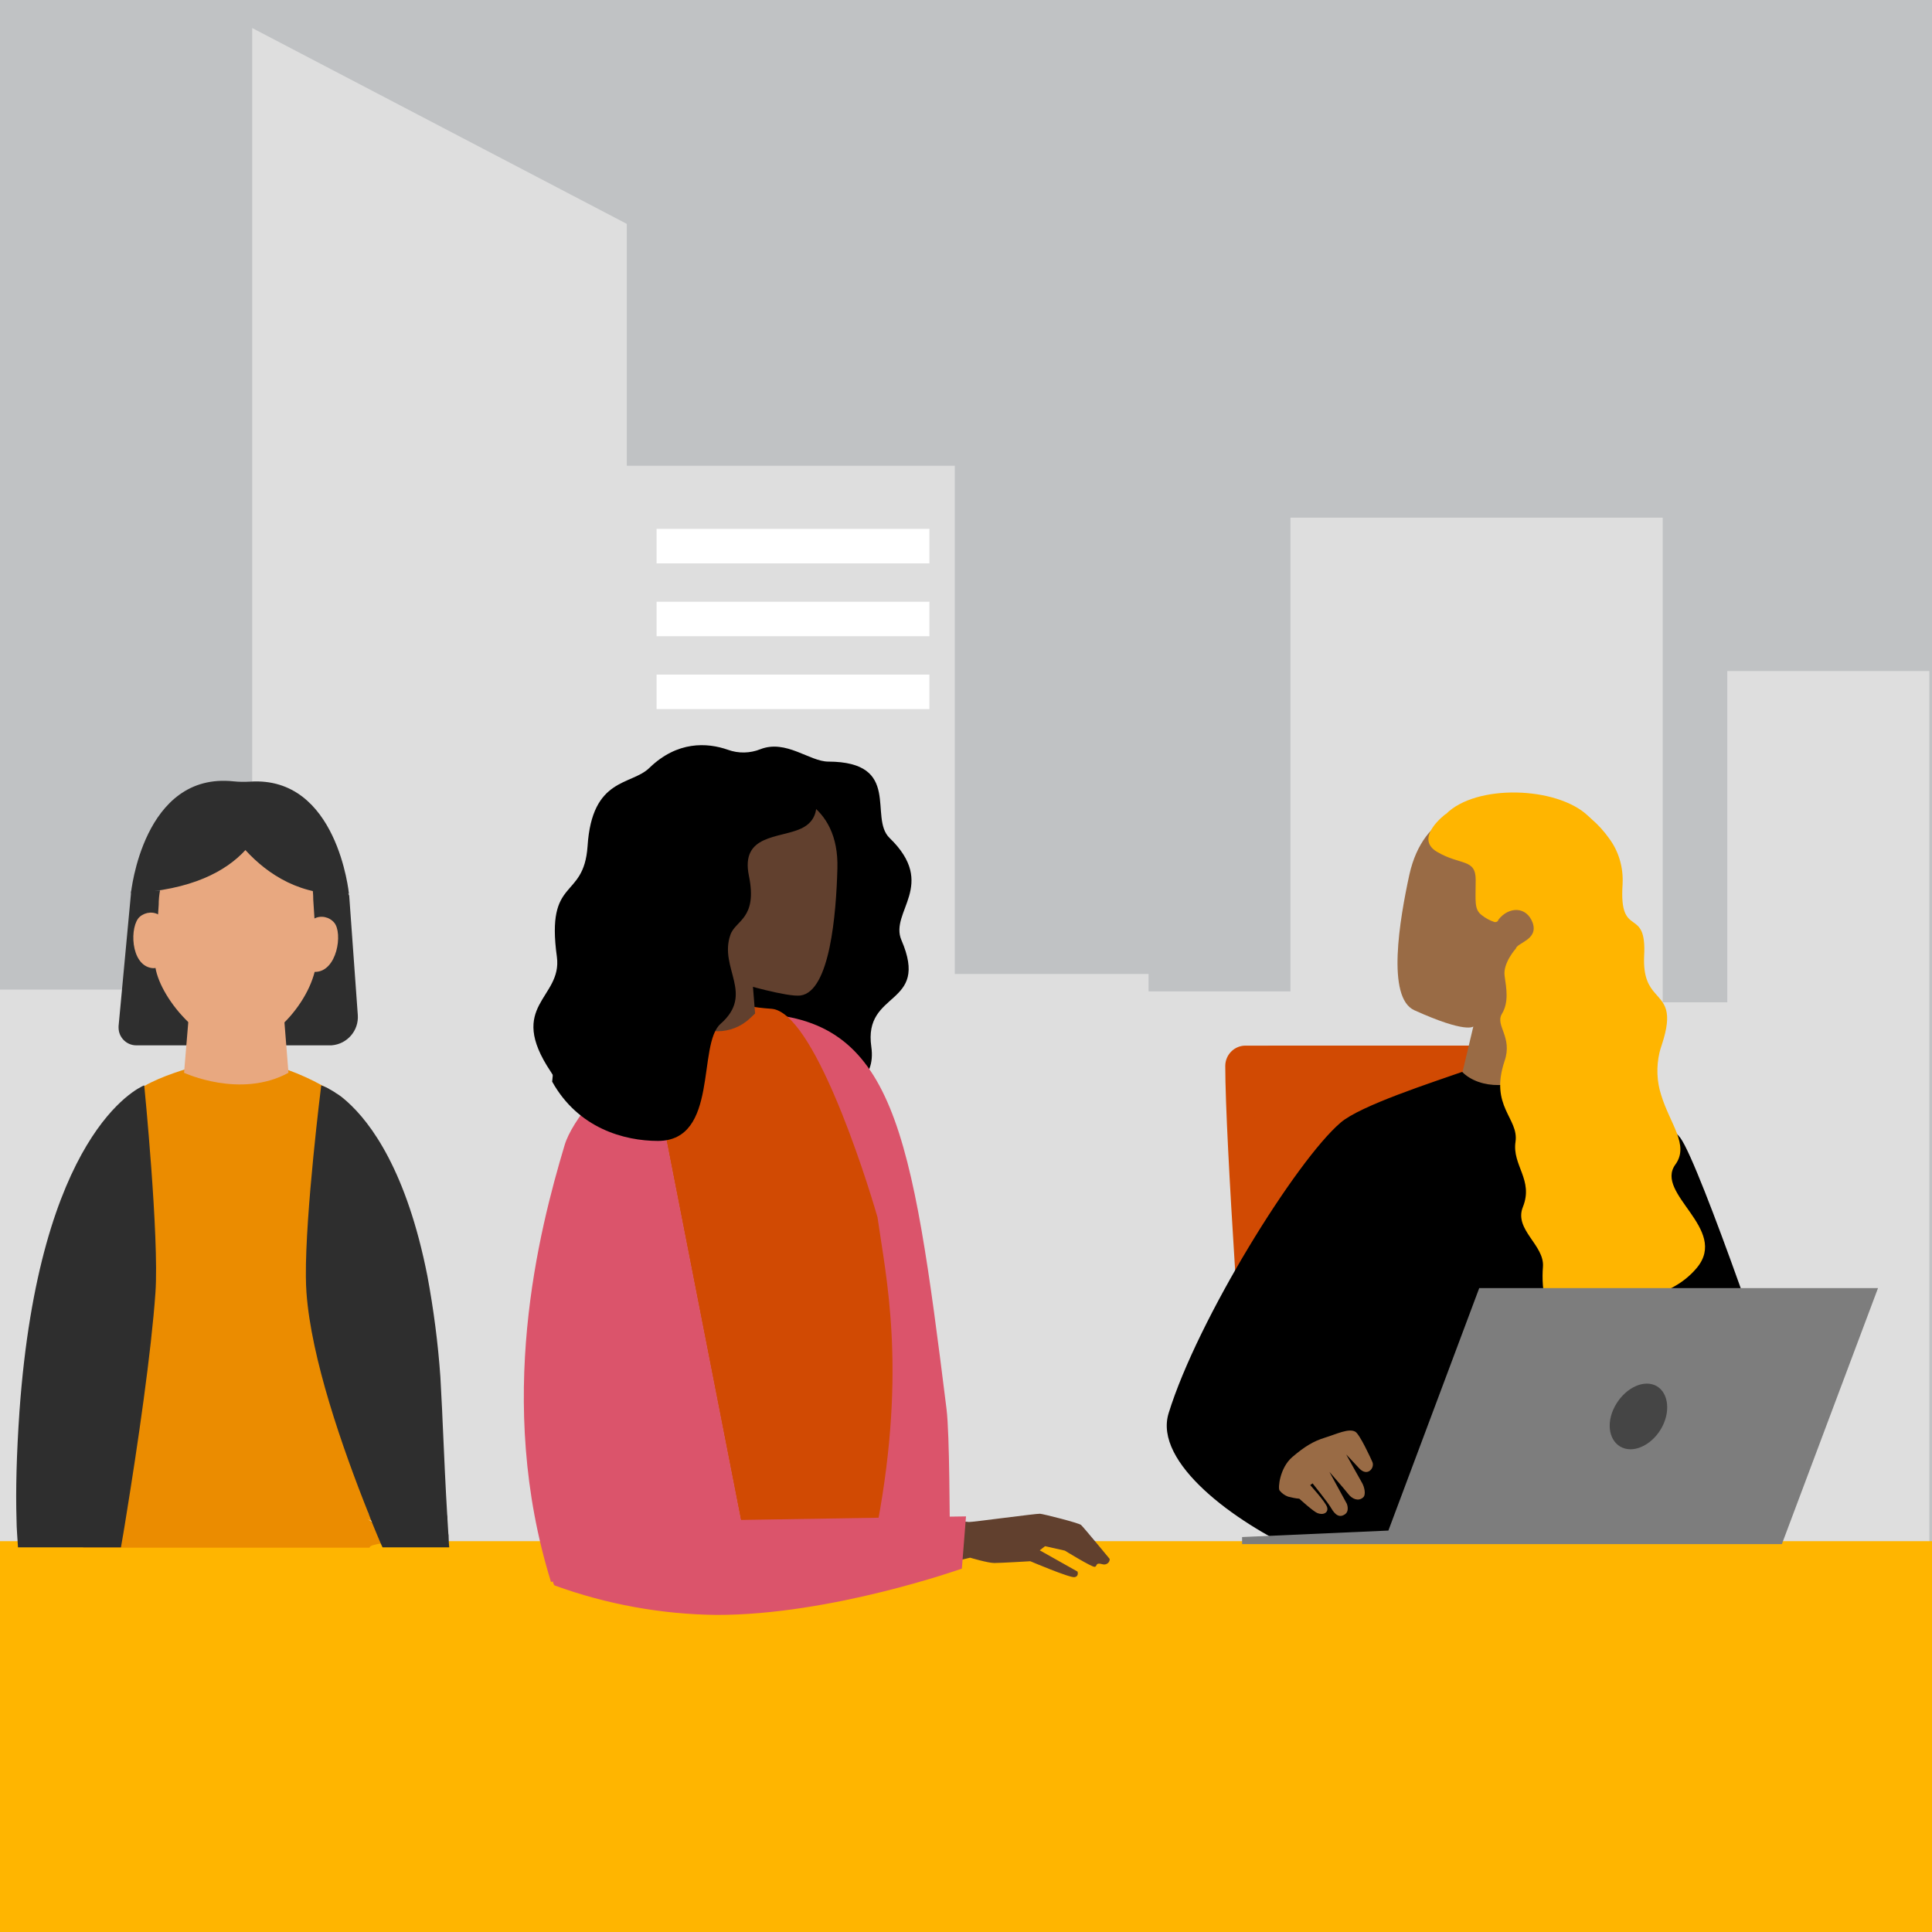 <?xml version="1.0" encoding="utf-8"?>
<!-- Generator: Adobe Illustrator 26.0.2, SVG Export Plug-In . SVG Version: 6.00 Build 0)  -->
<svg version="1.1" id="Layer_1" xmlns="http://www.w3.org/2000/svg" xmlns:xlink="http://www.w3.org/1999/xlink" x="0px" y="0px"
	 viewBox="0 0 655 655" style="enable-background:new 0 0 655 655;" xml:space="preserve">
<rect x="0" y="0" width="655" height="655" fill="#333333" stroke="none"/>
<style type="text/css">
	.st0{clip-path:url(#SVGID_00000096022661238030379370000001010673702429326489_);}
	.st1{fill:#C0C2C4;}
	.st2{fill:#DEDEDE;}
	.st3{fill:#FFFFFF;}
	.st4{clip-path:url(#SVGID_00000150782167158516834130000015149933540228599969_);}
	.st5{fill:#D14A03;}
	.st6{fill:#996B45;}
	.st7{fill:#FFB500;}
	.st8{clip-path:url(#SVGID_00000087401126496343331650000011714650476246806682_);}
	.st9{fill:#7D7D7D;}
	.st10{clip-path:url(#SVGID_00000065072614845110722080000010938897481123035549_);}
	.st11{fill:#454545;}
	.st12{clip-path:url(#SVGID_00000092420036651236192300000000794728675799314055_);}
	.st13{fill:#2E2E2E;}
	.st14{fill:#EB8C00;}
	.st15{fill:#E8A880;}
	.st16{fill:#DB546B;}
	.st17{fill:#61402E;}
</style>
<g>
	<defs>
		<rect id="SVGID_1_" width="655" height="655"/>
	</defs>
	<clipPath id="SVGID_00000011020315082078977320000005812082464610884790_">
		<use xlink:href="#SVGID_1_"  style="overflow:visible;"/>
	</clipPath>
	<g style="clip-path:url(#SVGID_00000011020315082078977320000005812082464610884790_);">
		<rect class="st1" width="655" height="547.5"/>
		<polygon class="st2" points="207.8,157.9 207.8,335.5 0,335.5 0,576.1 654.1,576.1 654.1,227.5 585.6,227.5 585.6,339.8 
			563.7,339.8 563.7,175.5 437.5,175.5 437.5,336.1 389.4,336.1 389.4,330.2 323.7,330.2 323.7,157.9 		"/>
		<rect x="222.6" y="179.3" class="st3" width="92.5" height="11.7"/>
		<rect x="222.6" y="204" class="st3" width="92.5" height="11.7"/>
		<rect x="222.6" y="228.7" class="st3" width="92.5" height="11.7"/>
		<g>
			<defs>
				<rect id="SVGID_00000095330986030928646290000012203511355023486390_" width="655" height="655"/>
			</defs>
			<clipPath id="SVGID_00000162342863012963351430000005398251446212664208_">
				<use xlink:href="#SVGID_00000095330986030928646290000012203511355023486390_"  style="overflow:visible;"/>
			</clipPath>
			<g style="clip-path:url(#SVGID_00000162342863012963351430000005398251446212664208_);">
				<path class="st5" d="M579.6,509c0,4.2-3.4,7.5-7.5,7.5H445.8c-4.1,0-17.4,0.1-21.5-5c-3-41.3-8.9-124.9-8.9-150.1
					c0-3.9,3.2-7,7-6.9h118.3c3.9,0,7,3.1,7,6.9L579.6,509z"/>
				<path class="st5" d="M589.4,509c0,4.2-3.4,7.5-7.5,7.5h0H455.7c-4.2,0-17.4,10.1-17.4,5.9c0,0-13.6-127.1-13.6-161
					c0-3.9,3.2-7,7-6.9H550c3.8,0,7,3.1,7,6.9L589.4,509z"/>
				<path class="st6" d="M512.8,275.3c-12.9-3.9-30.2-0.4-35,21.3c-3.3,15.2-7.8,41.6,1.7,45.9c17.7,8,20,5.5,20,5.5l-5.8,24.4
					c14.1,5.5,32.3-9.9,32.3-9.9l-3.7-26.4c0,0,33.8-46.3-8.7-59.2L512.8,275.3z"/>
				<path d="M606.8,486.3c-2.5-9.9-30.5-91.5-37.1-100.5c-5.8-8-37.2-19-48.4-22.7c-7.2,6.2-19.5,6.4-25.6,0.3
					c-9.9,3.5-34.5,11.4-41.2,17.2c-15,12.8-48.5,66.7-58.3,98.5c-5.2,16.8,22.5,37,44.6,47c0,0-0.5-0.1-1.1,5.1
					c3.3,1.6,130.3-2.2,130.3-2.2C580,524.2,615.8,521.6,606.8,486.3"/>
				<path class="st6" d="M459.5,485.4c1.5,0.9,5.2,8.9,5.8,10.3c0.8,2-1.7,5.1-4.5,2.1c-2.2-2.4-4.4-4.7-4.4-4.7s4.4,8,5.3,9.5
					s1.5,4.2,0.4,5.1c-1.6,1.4-3.7,0.5-5-1.2s-6.4-7.5-6.4-7.5l5.9,10.8c0,0,1.1,2.6-0.8,3.7c-2.4,1.5-3.9-1.2-4.8-2.7s-6-7.9-6-7.9
					l-0.8,0.6c0,0,5.1,5.6,5.7,7.4s-1.1,2.9-3.2,2.1c-1.4-0.5-6.2-4.9-6.2-4.9c-1.3-0.1-2.6-0.4-3.8-0.7c-1.1-0.4-2.1-1.1-2.9-2.1
					c-0.6-0.8,0.1-7.7,4.3-11.3s7.2-5.4,11.1-6.6S457.3,484.1,459.5,485.4"/>
			</g>
		</g>
		<rect y="522.5" class="st7" width="655" height="132.5"/>
		<g>
			<defs>
				<rect id="SVGID_00000168826669059858320050000010501012794511629991_" width="655" height="655"/>
			</defs>
			<clipPath id="SVGID_00000085252464900862722630000003017323812486570128_">
				<use xlink:href="#SVGID_00000168826669059858320050000010501012794511629991_"  style="overflow:visible;"/>
			</clipPath>
			<g style="clip-path:url(#SVGID_00000085252464900862722630000003017323812486570128_);">
				<path class="st7" d="M566.6,436.7c3.3-1.7,6.3-4,8.7-6.9c10.9-13.2-14.5-25.1-7.3-35c4.8-6.6-1.8-13.7-4.8-23.5
					c-1.5-4.6-1.7-9.6-0.6-14.4c0.2-0.9,0.5-1.8,0.8-2.7c3.9-11.8,0.7-14-2.3-17.5c-2.1-2.4-4-5.4-3.7-12.5c1-17.5-8.6-5.3-7.3-24.4
					c0,0,0-0.1,0-0.1c0.3-5.6-1.3-11.1-4.6-15.5c-1.7-2.4-3.7-4.6-5.9-6.5c-0.4-0.4-0.8-0.7-1.2-1.1l0,0c-10.5-10-38-10.9-48.2-0.6
					h-0.1c0,0-10.9,8.1-2.9,12.8s13.1,2.2,13.1,9.5s-0.6,10,2.1,12c1.3,1,2.7,1.8,4.3,2.3c0.6,0.1,1.2-0.2,1.3-0.8c0,0,0,0,0-0.1
					c0,0,0,0.1,0,0.1c3.5-4.5,9.5-4.6,11.6,1c2.1,5.9-5.5,6.8-5.7,8.9v-0.1c0,0-4.4,4.9-3.8,9.2s1.5,8.9-0.9,12.9s3.7,7.8,0.9,16
					c-5.2,15.4,4.9,19.4,3.7,27.4s6.2,12.9,2.5,22.1c-3.1,7.7,7.4,12.9,6.8,20.3s0.6,20.6,10.2,17.8c0.2-0.1,0.4-0.1,0.7-0.2
					C544.4,464.1,568.9,455.3,566.6,436.7"/>
			</g>
		</g>
		<polygon class="st9" points="636.7,436.7 604.1,523.5 421.1,523.5 421.1,521.1 470.7,518.9 501.5,436.7 		"/>
		<g>
			<defs>
				<rect id="SVGID_00000101816700029600154290000016110387215113186982_" width="655" height="655"/>
			</defs>
			<clipPath id="SVGID_00000138574128859147906570000001506532410866380727_">
				<use xlink:href="#SVGID_00000101816700029600154290000016110387215113186982_"  style="overflow:visible;"/>
			</clipPath>
			<g style="clip-path:url(#SVGID_00000138574128859147906570000001506532410866380727_);">
				<path class="st11" d="M564.1,482.5c-2.5,6-8.5,9.9-13.2,8.6s-6.6-7.1-4-13.1s8.5-9.9,13.2-8.7S566.6,476.5,564.1,482.5"/>
			</g>
		</g>
		
			<rect x="203.9" y="316.1" transform="matrix(0.707 -0.707 0.707 0.707 -149.818 273.547)" class="st9" width="103" height="3.1"/>
		<polygon class="st2" points="212.5,341.5 85.5,341.5 85.5,9.5 212.5,75.9 		"/>
		<g>
			<defs>
				<rect id="SVGID_00000158719318213904619920000008058271080745420686_" width="655" height="655"/>
			</defs>
			<clipPath id="SVGID_00000009581456820896013370000015897402006422923156_">
				<use xlink:href="#SVGID_00000158719318213904619920000008058271080745420686_"  style="overflow:visible;"/>
			</clipPath>
			<g style="clip-path:url(#SVGID_00000009581456820896013370000015897402006422923156_);">
				<path class="st13" d="M111.8,354.4H46.2c-3.3,0-6-2.7-6-6c0-0.2,0-0.3,0-0.5l4.3-46h72.5c0.5,0,1.4,1.4,1.4,1.9l2.9,40.3
					c0.4,5.3-3.6,9.9-8.9,10.3C112.2,354.4,112,354.4,111.8,354.4"/>
				<path d="M188.8,324.4c-3.8-27.5,9.1-18.9,10.4-37.5c1.5-23.5,14.8-20.5,21-26.6c9.4-9.1,19.5-8.6,26.6-6.1
					c3.6,1.3,7.5,1.2,11-0.2c8.7-3.4,16.7,4.2,23,4.2c25.2,0.1,13.6,19,20.8,25.9c16.4,15.9-0.1,25,4,34.6
					c9.8,22.7-13,16.8-10.2,36.2c3.2,22.4-34.4,17.2-34.7,17.5c-6.8,7.8-34.4,6.9-50.9,5.6c-19.7-1.6-18.2-7.4-23.1-14.7
					C171.6,340.7,190.7,338.6,188.8,324.4"/>
				<path class="st14" d="M117.6,373.6c-1-1-2-1.8-3.2-2.5l-0.5-0.3c-0.7-0.5-1.4-0.9-2.3-1.4l-0.3-0.2c-6-3.6-15-7.6-21.8-8.6
					c-0.6-0.1-1.2-0.1-1.7-0.2c-8.7-0.6-11.9-3.2-18.4,0c-0.8,0.3-1.5,0.6-2.3,0.8l0,0c-4.1,1.3-11.9,3.4-18.2,7l-0.1,0
					c-3.7,2.1-6.9,4.6-8.5,7.7c-8.8,36-11.3,97.1-12,139.3c0,1.7,0,3.3-0.1,4.9s0,3.1,0,4.6h97.1c0-1.5,8.1-1.4,8.1-3
					s-9.9-7.2-8.4-6.5c13.9,6.1,0-1.4-0.1-2.1l0,0c-0.8-24,20.3-53.6,19-80.2"/>
				<path class="st13" d="M103.7,432.8c0,2,0.1,3.8,0.2,5.4c1.6,22.3,12.1,52.5,21,74.8l0,0l0.8,2.1c0.7,1.7,1.3,3.3,2,4.9
					c0.7,1.6,1.3,3.2,2,4.6h22.6c-0.1-1.1-0.2-2.3-0.2-3.6c0-0.3,0-0.7-0.1-1.1c-0.1-1.5-0.2-3.2-0.3-4.9c0-0.5,0-1.1-0.1-1.7
					c-0.5-8.3-1-18.9-1.6-32.6c0-0.8-0.1-1.6-0.1-2.4c-0.2-4-0.4-7.8-0.6-11.5c-0.8-11.5-2.3-22.9-4.4-34.2
					c-7-35.5-19.1-51.9-27.3-59.2c-1-0.9-2.1-1.8-3.2-2.5l-0.5-0.3c-0.8-0.6-1.6-1-2.3-1.4l-0.3-0.2c-0.8-0.4-1.6-0.8-2.4-1
					C108.9,368,103.5,411.1,103.7,432.8"/>
				<path class="st13" d="M5.6,515.1c0,1.7,0.1,3.3,0.2,4.9s0.2,3.2,0.3,4.6H41c0.3-1.5,0.5-3.1,0.8-4.6s0.5-3.3,0.8-4.9
					c4.2-25.8,8.7-56.8,10.1-76.9c1.3-18.9-3.8-70.2-3.8-70.2l-0.1,0c-2.1,0.9-35.5,16.3-42.2,110.5C5.6,493.1,5.3,505.2,5.6,515.1"
					/>
				<path class="st15" d="M62.4,363.7c0,0,19.1,8.9,35.4,0l-2.3-28.8H64.8L62.4,363.7z"/>
				<path class="st15" d="M53.8,306.8c0-14.3,11.1-25.5,26.9-25.5s25.5,9.4,25.5,23.7c0,0,1.2,18.2,1.2,19.1
					c0,13.6-15.3,30.8-26.7,30.8c-13.2,0-28.2-18.7-28.2-29C52.6,325,53.8,306.8,53.8,306.8"/>
				<path class="st15" d="M106.4,311.5c2.3-1.3,5.2-0.7,6.9,1.3c3,3.5,1,16.7-6.5,16.7S106.4,311.5,106.4,311.5"/>
				<path class="st15" d="M54.4,310.5c-2.1-1.6-5-1.4-7,0.3c-3.5,3-3.3,16.4,4.1,17.4S54.4,310.5,54.4,310.5"/>
				<path class="st16" d="M256,343.6c47.1,1.3,53.1,39.3,64.9,134.1c1.1,9,1,38.1,1.2,45.5l-25.8-0.6
					c-10.3-30.8-16.4-63.7-18.2-85.5C276.3,414.5,256,343.6,256,343.6"/>
				<path class="st5" d="M297.5,516.6l-46.4-1.2l-29.9-152.6l-13.1,1.9c10.9-11.4,23.6-21.6,27.9-22.7c9.1-4,13.4-0.8,25.5,0
					c14.1,0.9,31.6,55.4,36,70.7C300.3,432.6,307.4,463.6,297.5,516.6"/>
				<path class="st17" d="M230.5,343.6l1.7,1.6c6.2,5.9,15.9,5.9,22.1,0l1.7-1.6l-2.2-27.4h-21L230.5,343.6z"/>
				<path class="st17" d="M254.3,267.2c13.3-0.7,30.2,5.3,29.6,27.2c-0.4,15.3-2.5,41.7-12.5,43.1c-4.4,0.6-20-4-20-4L232,321.8
					C232,321.8,210.6,269.5,254.3,267.2"/>
				<path class="st13" d="M118.3,303c-16.1,1.1-27.5-6.5-35.1-14.8c-6.5,7.1-18.2,13.6-38.8,14.6c0,0,4.1-41.2,34.8-37.9
					c1.9,0.2,3.7,0.2,5.6,0.1C114.4,263,118.3,303,118.3,303"/>
				<path class="st17" d="M323.7,515.5l4.8,0.5c0.9,0.1,22.9-2.9,24.1-2.8s13.1,3.1,13.9,3.8s9.7,11.5,9.7,11.5
					c0.1,1-0.7,1.8-1.7,1.9c-0.3,0-0.5,0-0.8-0.1c-2.5-0.7-1.6,0.8-2.6,0.9s-10.1-5.5-10.1-5.5l-6.7-1.5l-1.8,1.4l12.8,7.2
					c0,0,0.6,1.6-1,1.9s-15-5.4-15-5.4s-10,0.6-12.2,0.6s-8.2-1.8-8.2-1.8l-6.3,1.5L323.7,515.5z"/>
				<path class="st16" d="M327.5,514.1l-1.4,17.7c0,0-44.4,15.8-83.2,15.7c-18.7-0.2-37.3-3.6-54.9-10c-0.3-0.4-0.5-0.8-0.5-1.3
					l-0.7,0.1c-19-61.2-4.1-118.9,4.6-148c1.3-4.4,4.9-9.9,9.5-15.5c2.2-2.7,4.7-5.5,7.3-8.2l13.1-1.9l29.9,152.6l49.4-0.8
					L327.5,514.1z"/>
				<path class="st5" d="M208.1,364.6c-2.6,2.7-5,5.5-7.3,8.2c1.2-6,2.2-8.9,3.1-7.6L208.1,364.6z"/>
				<path d="M272.4,260.4c0,0,10.4,15.3-0.8,20.5c-7.3,3.4-20.6,1.9-17.7,16c3,14.7-4.6,15-6.3,20.1c-3.9,11.3,8.3,19.9-3.3,30.1
					c-8,7-0.5,39.6-21.2,39.7c-11.5,0-27.1-4.3-35.9-20.1c0,0,7.1-86.4,37.2-96S265.4,252.1,272.4,260.4"/>
			</g>
		</g>
	</g>
</g>
</svg>

